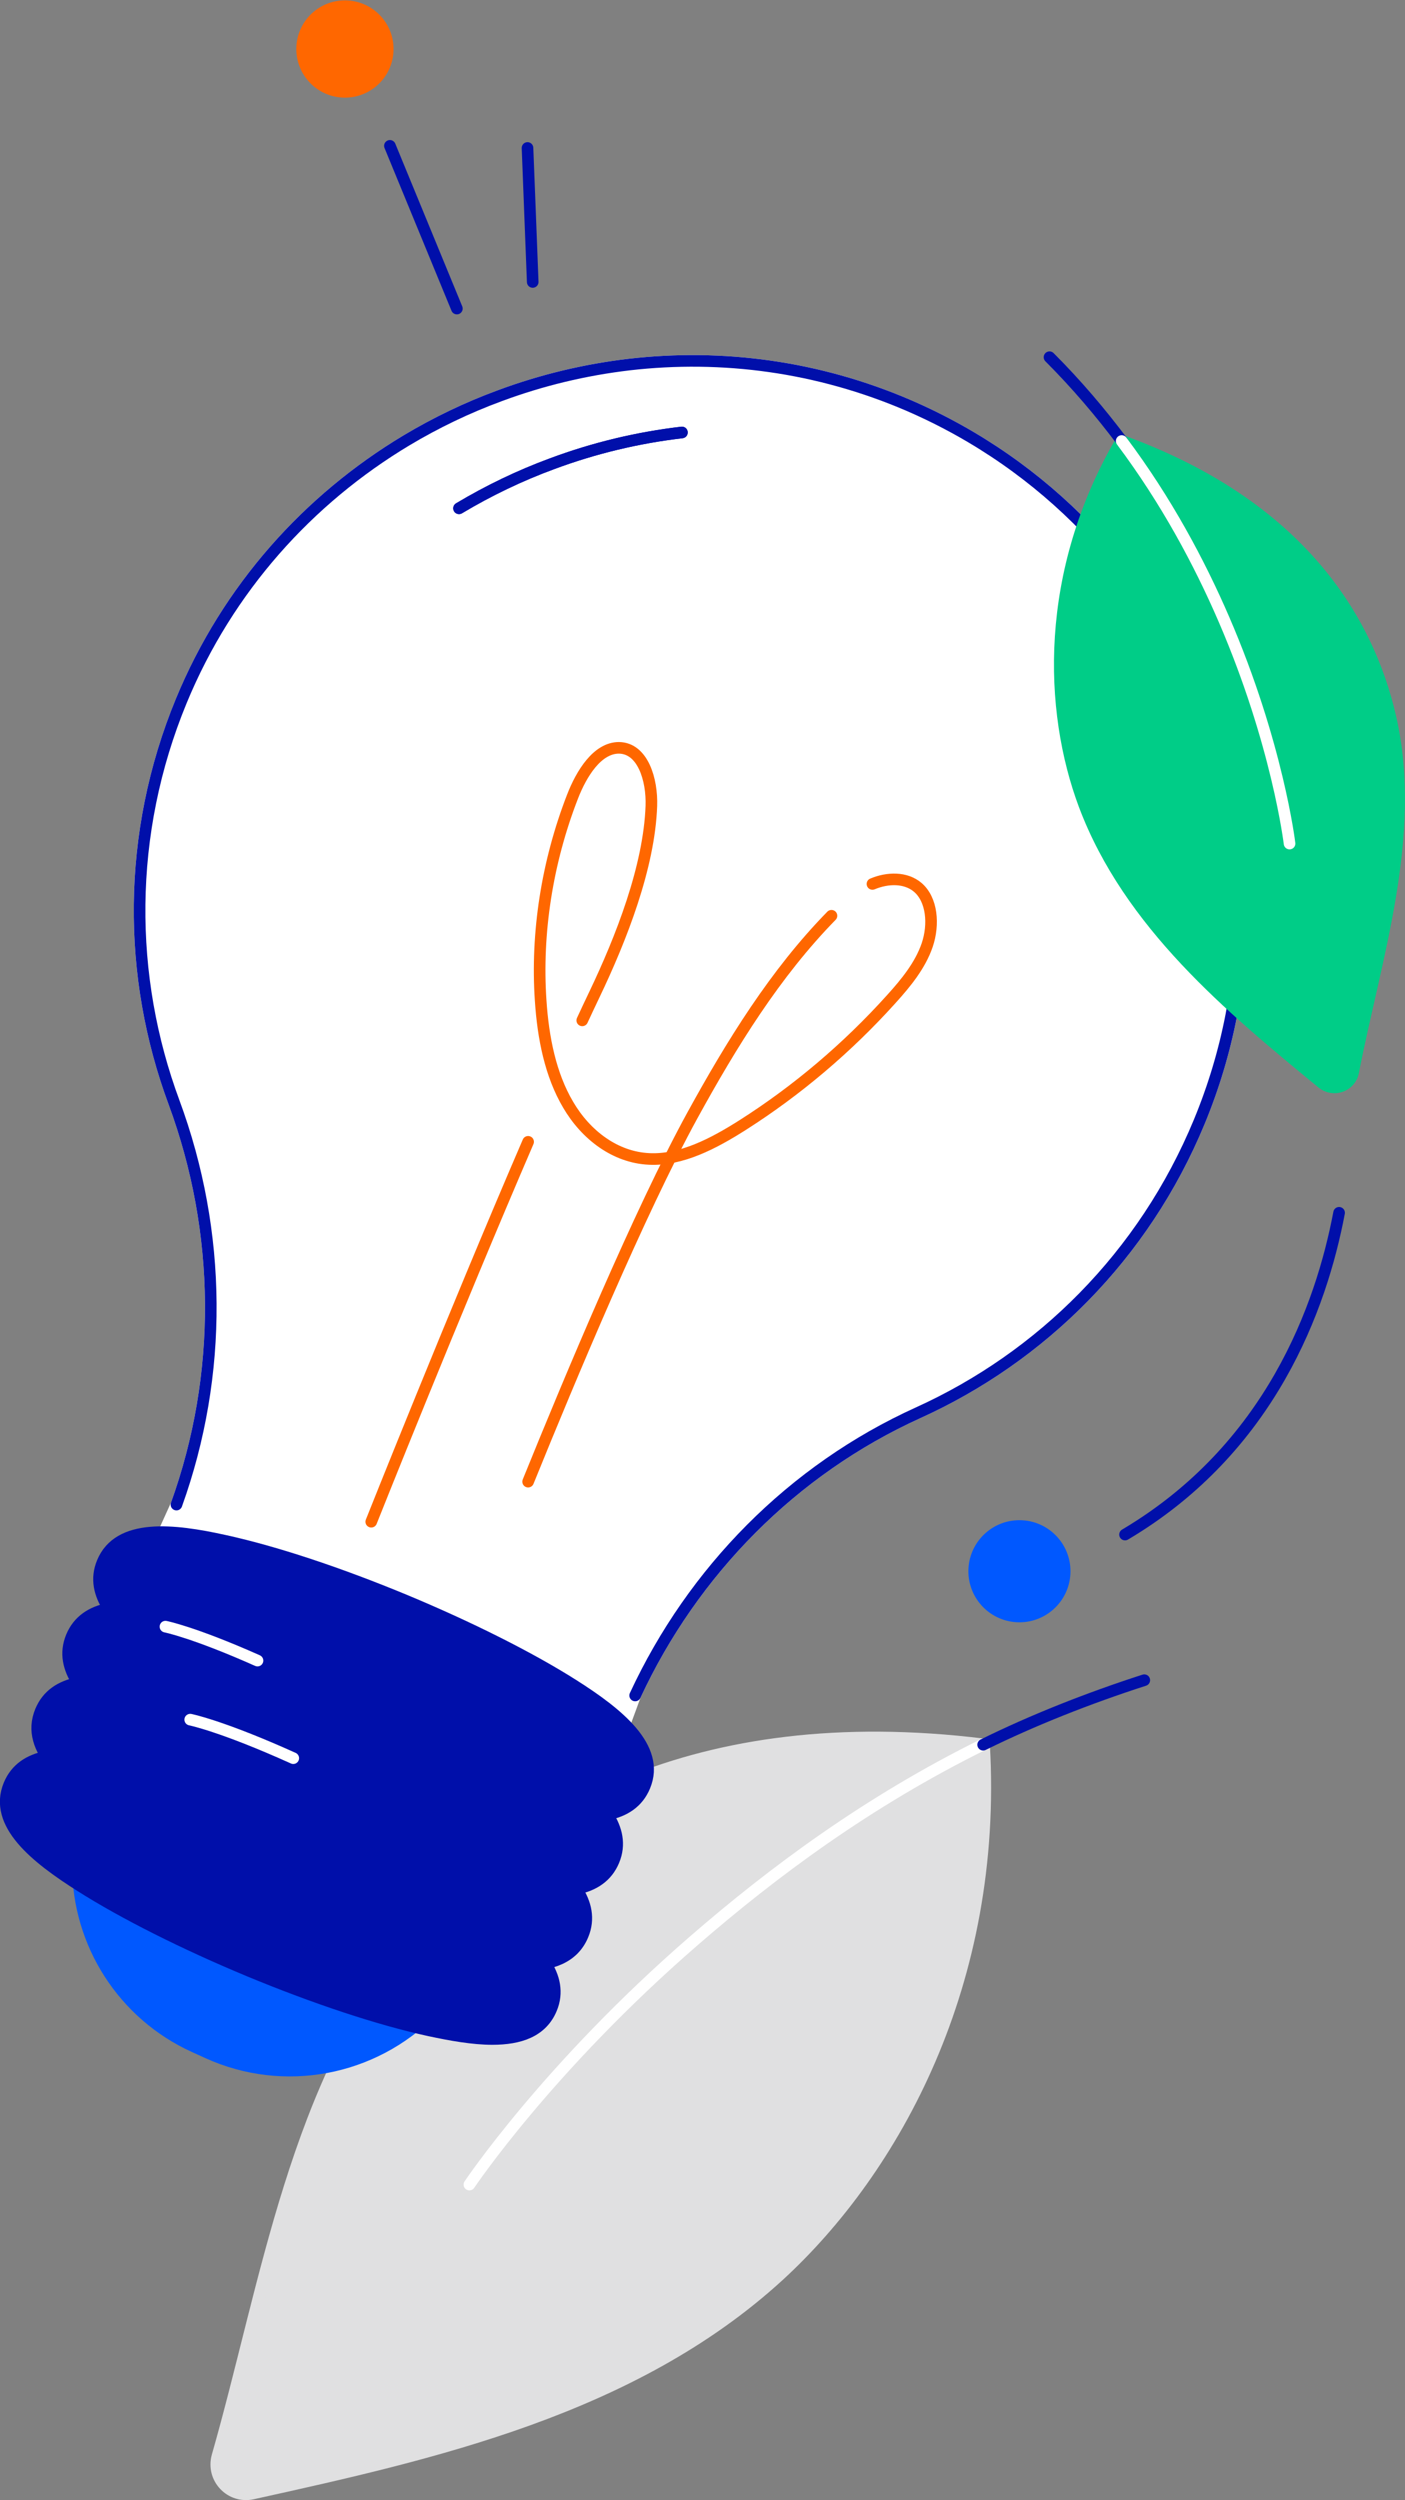 <svg xmlns="http://www.w3.org/2000/svg" version="1.1" id="Layer_1" x="0" y="0" viewBox="0 0 459.461 817.312" xml:space="preserve"><rect x="0" y="0" width="459.461" height="817.312" fill="#808080" stroke="none"/><style type="text/css" id="style69136">.st1,.st3,.st4,.st6{fill:none;stroke:#000faa;stroke-width:3.795;stroke-linecap:round;stroke-linejoin:round;stroke-miterlimit:10}.st3,.st4,.st6{stroke:#fff}.st4,.st6{stroke:#ff6700}.st6{fill:#000faa;stroke:#000faa}</style><g id="g69192" transform="translate(-458.493,-124.723)"><path d="m 666.2,679 c 18.9,-40.7 51.5,-73.8 92.5,-92.4 40.2,-18.2 73.8,-51.2 92,-95.2 37.6,-91 -4.9,-195.1 -95,-234.1 -29.7,-12.8 -61.1,-16.9 -91.4,-13.4 -14.5,1.7 -28.7,5.1 -42.4,10.2 -10.6,3.9 -20.8,8.8 -30.5,14.6 -32,19.2 -58.4,48.3 -73.6,85.1 -18,43.6 -17.6,90.3 -2.4,131.3 15.7,42.5 16.1,89 0.8,131.5 l -5.3,11.7 c 0,0 28.1,-0.2 82.4,22.9 54.3,23.1 68.6,39.5 68.6,39.5 z" id="path69140" style="fill:#fff;stroke:#fff;stroke-width:3.795;stroke-linecap:round;stroke-linejoin:round;stroke-miterlimit:10"/><path class="st1" d="m 681.5,266.1 c -14.5,1.7 -28.7,5.1 -42.4,10.2 -10.6,3.9 -20.8,8.8 -30.5,14.6" id="path69142"/><path d="m 594.4,758.5 c -39.4,47.2 -48.6,112.9 -64.7,169.2 -2,7.1 4.2,13.7 11.4,12.1 58.9,-13 124.3,-27.6 171.9,-71.1 38,-34.8 71.7,-96 67.2,-173.6 -94.8,-11.7 -152.7,23.6 -185.8,63.4 z" id="path69144" style="fill:#e0e0e1;stroke:#e0e0e1;stroke-width:4;stroke-linecap:round;stroke-linejoin:round;stroke-miterlimit:10"/><path class="st3" d="m 612,838.9 c 0,0 25.6,-38.3 73.5,-79.8 25.6,-22.2 56.7,-45.4 94.6,-64.1" id="path69146"/><path class="st1" d="m 780,695.1 c 16.2,-8 34.4,-15.2 52.7,-21.1" id="path69148"/><path class="st1" d="m 666.2,679 c 18.9,-40.7 51.5,-73.8 92.5,-92.4 40.2,-18.2 73.8,-51.2 92,-95.2 37.6,-91 -4.9,-195.1 -95,-234.1 -29.7,-12.8 -61.1,-16.9 -91.4,-13.4 -14.5,1.7 -28.7,5.1 -42.4,10.2 -10.6,3.9 -20.8,8.8 -30.5,14.6 -32,19.2 -58.4,48.3 -73.6,85.1 -18,43.6 -17.6,90.3 -2.4,131.3 15.7,42.5 16.1,89 0.8,131.5" id="path69152"/><path class="st1" d="m 681.5,266.1 c -14.5,1.7 -28.7,5.1 -42.4,10.2 -10.6,3.9 -20.8,8.8 -30.5,14.6" id="path69154"/><path class="st4" d="m 730.4,424.1 c -18.4,18.8 -32.6,41.8 -45.5,65.3 -17.1,31.2 -40,85.9 -53.7,119.7" id="path69156"/><path class="st4" d="m 648.9,458.3 c 1.4,-3 2.7,-5.8 4,-8.5 8.8,-18.4 17.9,-41.7 18.6,-61.6 0.3,-8.6 -2.8,-18.9 -10.6,-19 -7.1,0 -12.3,8.5 -15.2,16 -8.3,21.4 -11.9,44.5 -10.4,66.6 0.8,12.2 3.2,24.3 9,34.1 5.8,9.9 15.4,17.2 26.5,17.7 10.5,0.5 21,-5 30.6,-11.1 17.6,-11.2 34.1,-25.1 48.6,-41.2 4.7,-5.2 9.4,-10.9 11.7,-17.6 2.3,-6.8 1.6,-14.9 -3.1,-18.9 -3.9,-3.3 -9.8,-3.2 -14.8,-1.1" id="path69158"/><path class="st4" d="m 579.9,622.2 c 0,0 26.9,-67.6 51.3,-124.2" id="path69160"/><path d="m 913.2,359.3 c 8.8,38.5 -5,78.9 -12.2,115.9 -0.9,4.6 -6.4,6.6 -10.1,3.6 -30,-24.6 -63.2,-52.1 -77.8,-90.9 -11.6,-31 -13.1,-75.9 12.1,-119.1 57.8,20.9 80.6,58 88,90.5 z" id="path69162" style="fill:#00cd87;stroke:#00cd87;stroke-width:3.795;stroke-miterlimit:10"/><path class="st1" d="m 825.3,268.8 c -7,-9.3 -14.8,-18.5 -23.6,-27.3" id="path69164"/><path class="st3" d="m 880.2,400.5 c 0,0 -3.9,-32.7 -21.5,-73.4 -8,-18.5 -18.8,-38.7 -33.4,-58.2" id="path69168"/><line class="st6" x1="586" y1="172.4" x2="607.9" y2="225.6" id="line69170"/><line class="st6" x1="631" y1="173.1" x2="632.7" y2="216.9" id="line69172"/><circle transform="matrix(0.062,-0.998,0.998,0.062,395.565,701.987)" cx="571.1" cy="140.6" id="ellipse69174" r="14" style="fill:#ff6700;stroke:#ff6700;stroke-width:3.795;stroke-miterlimit:10"/><path class="st1" d="m 896.4,521.2 c -5.8,30.7 -22.4,77 -70,105.2" id="path69176"/><circle transform="matrix(0.057,-0.998,0.998,0.057,110.105,1392.343)" cx="791.9" cy="637.9" id="ellipse69178" r="14.8" style="fill:#0058ff;stroke:#0058ff;stroke-width:3.795;stroke-linecap:round;stroke-linejoin:round;stroke-miterlimit:10"/><g id="g69190"><path d="m 483.8,731.8 v 2.9 c 0,25.6 15,48.8 38.2,59.3 l 4.4,2 c 24.9,11.3 54.1,5.8 73.3,-13.6 v 0 L 489.8,731.8" id="path69180" style="fill:#0058ff;stroke:#0058ff;stroke-width:3.448;stroke-linecap:round;stroke-linejoin:round;stroke-miterlimit:10"/><path class="st6" d="m 646,675.6 c -14.2,-9 -33.9,-18.9 -55.3,-27.8 -21.5,-8.9 -42.3,-15.8 -58.8,-19.4 -16.7,-3.7 -34.6,-5.7 -39.9,7.1 -2.2,5.3 -1,10.4 2.1,15.1 -5.6,1.1 -10,3.9 -12.2,9.2 -2.2,5.3 -1,10.4 2.1,15.1 -5.6,1.1 -10,3.9 -12.2,9.2 -5.3,12.8 8.8,23.9 23.3,33.1 14.2,9 33.9,18.9 55.3,27.8 21.5,8.9 42.3,15.8 58.8,19.4 7,1.5 14.2,2.8 20.6,2.8 8.9,0 16.2,-2.4 19.3,-9.9 2.2,-5.3 1,-10.4 -2.1,-15.1 5.6,-1.1 10,-3.9 12.2,-9.2 2.2,-5.3 1,-10.4 -2.1,-15.1 5.6,-1.1 10,-3.9 12.2,-9.2 5.3,-12.7 -8.8,-23.9 -23.3,-33.1 z" id="path69182"/><path class="st6" d="m 473.7,699 c -5.6,1.1 -10,3.9 -12.2,9.2 -5.3,12.8 8.8,23.9 23.3,33.1 14.2,9 33.9,18.9 55.3,27.8 21.5,8.9 42.3,15.8 58.8,19.4 7,1.5 14.2,2.8 20.6,2.8 8.9,0 16.2,-2.4 19.3,-9.9 2.2,-5.3 1,-10.4 -2.1,-15.1" id="path69184"/><path class="st3" d="m 520.7,686.9 c 0,0 10.2,2 33.7,12.6" id="path69186"/><path class="st3" d="m 512.6,656.5 c 0,0 9.2,1.8 30.1,11.1" id="path69188"/></g></g></svg>